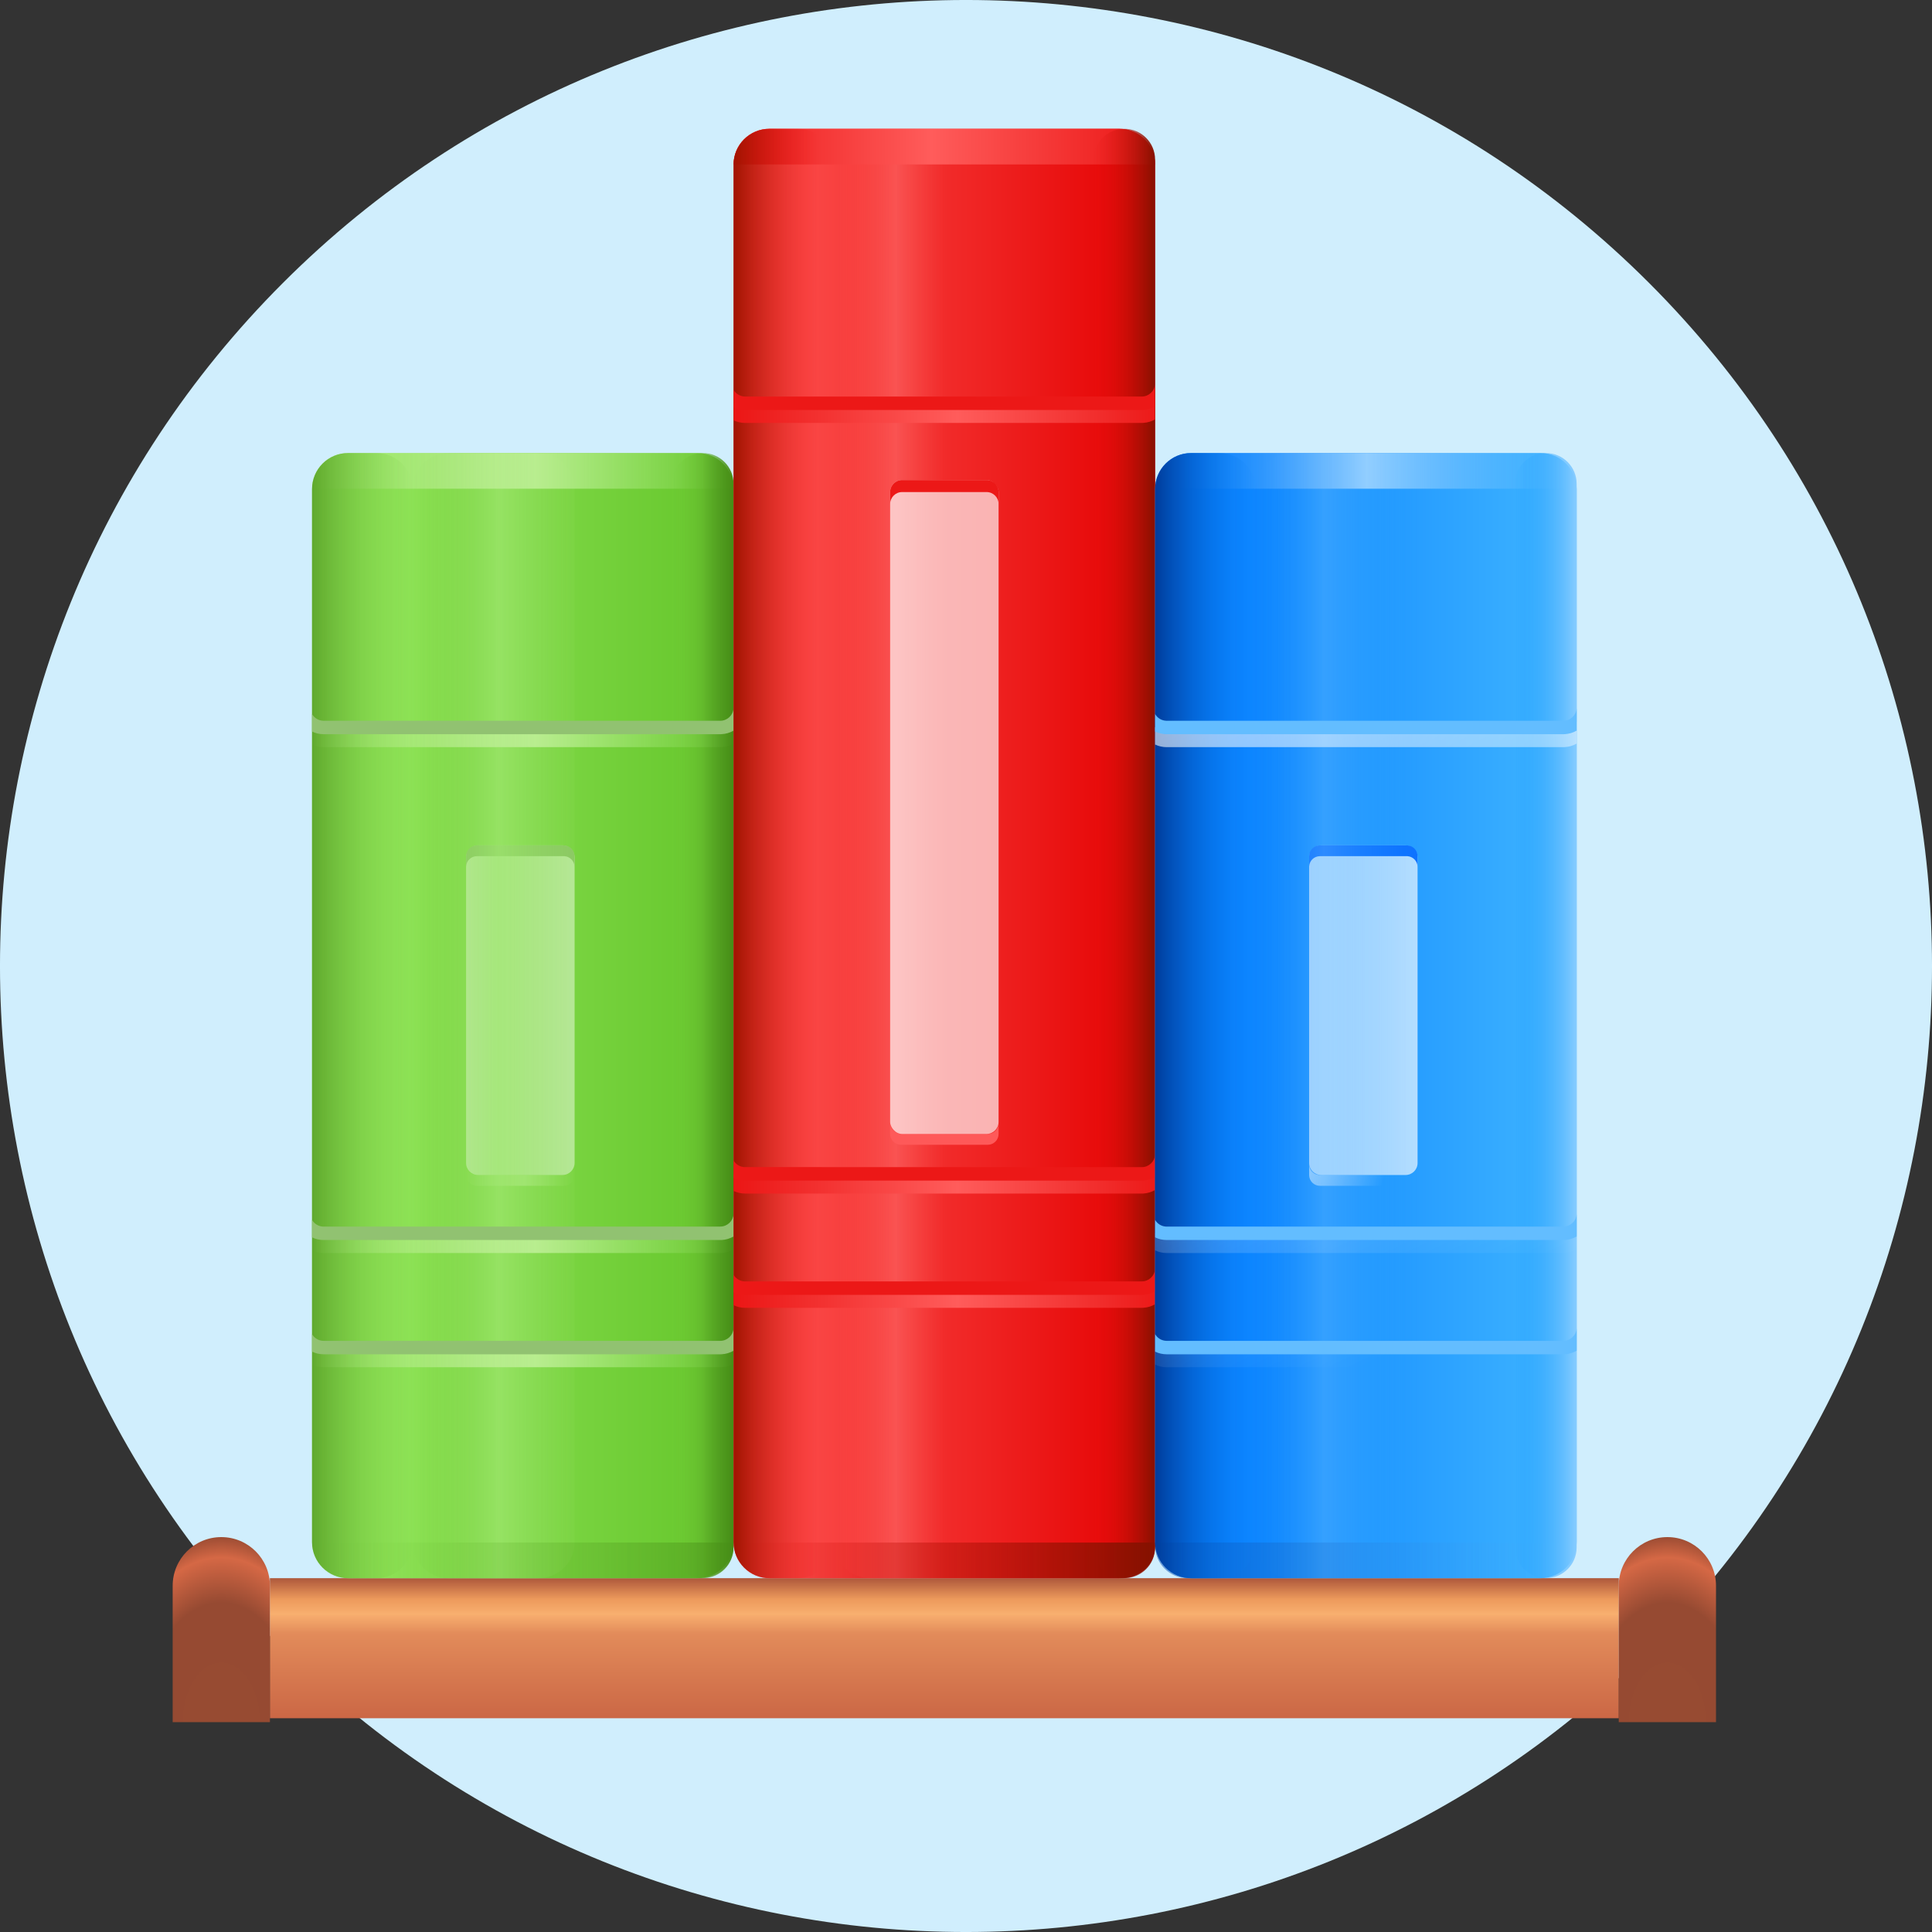 <?xml version="1.0" encoding="UTF-8"?>
<svg width="45px" height="45px" viewBox="0 0 45 45" version="1.1" xmlns="http://www.w3.org/2000/svg" xmlns:xlink="http://www.w3.org/1999/xlink">
    <rect x="0" y="0" width="45" height="45" fill="#333333" stroke="none"/>
    <title>Group 11</title>
    <defs>
        <linearGradient x1="47.866%" y1="100%" x2="47.866%" y2="0%" id="linearGradient-1">
            <stop stop-color="#CB6745" offset="0%"></stop>
            <stop stop-color="#E28B5A" offset="60.288%"></stop>
            <stop stop-color="#F8AF6F" offset="74.462%"></stop>
            <stop stop-color="#ED9A5C" offset="84.974%"></stop>
            <stop stop-color="#AE583B" offset="100%"></stop>
        </linearGradient>
        <radialGradient cx="50%" cy="100%" fx="50%" fy="100%" r="230.103%" gradientTransform="translate(0.5,1),scale(1,0.526),rotate(-90),scale(1,0.646),translate(-0.5,-1)" id="radialGradient-2">
            <stop stop-color="#974B32" offset="0%"></stop>
            <stop stop-color="#964A32" offset="53.272%"></stop>
            <stop stop-color="#D56845" offset="73.458%"></stop>
            <stop stop-color="#914730" offset="84.587%"></stop>
            <stop stop-color="#7D3B27" offset="100%"></stop>
        </radialGradient>
        <linearGradient x1="0%" y1="50%" x2="100%" y2="50%" id="linearGradient-3">
            <stop stop-color="#99EA62" offset="0%"></stop>
            <stop stop-color="#68C82E" offset="92.533%"></stop>
            <stop stop-color="#388A13" offset="100%"></stop>
        </linearGradient>
        <linearGradient x1="100%" y1="50%" x2="0%" y2="50%" id="linearGradient-4">
            <stop stop-color="#A1E673" stop-opacity="0" offset="0%"></stop>
            <stop stop-color="#B8ED8F" offset="46.94%"></stop>
            <stop stop-color="#CFF4AB" stop-opacity="0" offset="100%"></stop>
        </linearGradient>
        <linearGradient x1="136.114%" y1="39.99%" x2="0%" y2="39.99%" id="linearGradient-5">
            <stop stop-color="#70CC34" stop-opacity="0" offset="0%"></stop>
            <stop stop-color="#9BE56A" offset="60.874%"></stop>
            <stop stop-color="#6ECA32" stop-opacity="0" offset="100%"></stop>
        </linearGradient>
        <linearGradient x1="100%" y1="50%" x2="0%" y2="50%" id="linearGradient-6">
            <stop stop-color="#A1E673" stop-opacity="0" offset="0%"></stop>
            <stop stop-color="#B8ED8F" offset="46.94%"></stop>
            <stop stop-color="#CFF4AB" stop-opacity="0" offset="100%"></stop>
        </linearGradient>
        <linearGradient x1="100%" y1="39.99%" x2="0%" y2="39.99%" id="linearGradient-7">
            <stop stop-color="#478D16" offset="0%"></stop>
            <stop stop-color="#78CF3D" stop-opacity="0" offset="100%"></stop>
        </linearGradient>
        <linearGradient x1="100%" y1="39.99%" x2="0%" y2="39.99%" id="linearGradient-8">
            <stop stop-color="#478D16" offset="0%"></stop>
            <stop stop-color="#78CF3D" stop-opacity="0" offset="100%"></stop>
        </linearGradient>
        <linearGradient x1="100%" y1="39.99%" x2="0%" y2="39.99%" id="linearGradient-9">
            <stop stop-color="#78CF3D" stop-opacity="0" offset="0%"></stop>
            <stop stop-color="#478D16" offset="100%"></stop>
        </linearGradient>
        <linearGradient x1="100%" y1="50%" x2="0%" y2="50%" id="linearGradient-10">
            <stop stop-color="#A1E673" stop-opacity="0" offset="0%"></stop>
            <stop stop-color="#B8ED8F" offset="46.94%"></stop>
            <stop stop-color="#CFF4AB" stop-opacity="0" offset="100%"></stop>
        </linearGradient>
        <linearGradient x1="0%" y1="50%" x2="100%" y2="50%" id="linearGradient-11">
            <stop stop-color="#FF5654" offset="0%"></stop>
            <stop stop-color="#E40000" offset="100%"></stop>
        </linearGradient>
        <linearGradient x1="100%" y1="39.99%" x2="0%" y2="39.99%" id="linearGradient-12">
            <stop stop-color="#ED1C1B" stop-opacity="0" offset="0%"></stop>
            <stop stop-color="#FB5D5C" stop-opacity="0" offset="31.365%"></stop>
            <stop stop-color="#FF7170" offset="61.75%"></stop>
            <stop stop-color="#FA4442" stop-opacity="0" offset="100%"></stop>
        </linearGradient>
        <linearGradient x1="100%" y1="50%" x2="0%" y2="50%" id="linearGradient-13">
            <stop stop-color="#EB1615" offset="0%"></stop>
            <stop stop-color="#FF5C5B" offset="53.06%"></stop>
            <stop stop-color="#EC1A19" offset="100%"></stop>
        </linearGradient>
        <linearGradient x1="100%" y1="39.99%" x2="0%" y2="39.99%" id="linearGradient-14">
            <stop stop-color="#851100" offset="0%"></stop>
            <stop stop-color="#EA1312" stop-opacity="0" offset="100%"></stop>
        </linearGradient>
        <linearGradient x1="100%" y1="39.99%" x2="0%" y2="39.99%" id="linearGradient-15">
            <stop stop-color="#851100" offset="0%"></stop>
            <stop stop-color="#EA1312" stop-opacity="0" offset="100%"></stop>
        </linearGradient>
        <linearGradient x1="83.54%" y1="39.99%" x2="0%" y2="39.99%" id="linearGradient-16">
            <stop stop-color="#EA1312" stop-opacity="0" offset="0%"></stop>
            <stop stop-color="#A01400" offset="100%"></stop>
        </linearGradient>
        <linearGradient x1="100%" y1="50%" x2="0%" y2="50%" id="linearGradient-17">
            <stop stop-color="#EC1A19" offset="0%"></stop>
            <stop stop-color="#FF5C5B" offset="46.94%"></stop>
            <stop stop-color="#EB1615" offset="100%"></stop>
        </linearGradient>
        <linearGradient x1="7.582%" y1="50%" x2="100%" y2="50%" id="linearGradient-18">
            <stop stop-color="#037CFF" offset="0%"></stop>
            <stop stop-color="#41B6FF" offset="100%"></stop>
        </linearGradient>
        <linearGradient x1="69.897%" y1="51.859%" x2="-17.163%" y2="47.149%" id="linearGradient-19">
            <stop stop-color="#FFFFFF" stop-opacity="0" offset="0%"></stop>
            <stop stop-color="#FFFFFF" stop-opacity="0" offset="0%"></stop>
            <stop stop-color="#FFFFFF" stop-opacity="0.764" offset="100%"></stop>
        </linearGradient>
        <linearGradient x1="100%" y1="39.99%" x2="0%" y2="39.99%" id="linearGradient-20">
            <stop stop-color="#109BFF" stop-opacity="0" offset="0%"></stop>
            <stop stop-color="#76C6FF" offset="57.736%"></stop>
            <stop stop-color="#0A85F7" stop-opacity="0" offset="100%"></stop>
        </linearGradient>
        <linearGradient x1="100%" y1="50%" x2="0%" y2="50%" id="linearGradient-21">
            <stop stop-color="#64BEFF" stop-opacity="0" offset="0%"></stop>
            <stop stop-color="#92CEFF" offset="49.897%"></stop>
            <stop stop-color="#057CF9" stop-opacity="0" offset="100%"></stop>
        </linearGradient>
        <linearGradient x1="100%" y1="39.99%" x2="0%" y2="39.99%" id="linearGradient-22">
            <stop stop-color="#50B2FF" stop-opacity="0" offset="0%"></stop>
            <stop stop-color="#0048AE" offset="100%"></stop>
        </linearGradient>
        <linearGradient x1="100%" y1="39.99%" x2="0%" y2="39.99%" id="linearGradient-23">
            <stop stop-color="#87CCFF" offset="0%"></stop>
            <stop stop-color="#0F98FF" stop-opacity="0" offset="100%"></stop>
        </linearGradient>
        <linearGradient x1="100%" y1="39.99%" x2="0%" y2="39.99%" id="linearGradient-24">
            <stop stop-color="#0A86FD" stop-opacity="0" offset="0%"></stop>
            <stop stop-color="#003C9B" offset="100%"></stop>
        </linearGradient>
        <linearGradient x1="58.479%" y1="96.79%" x2="21.378%" y2="-21.741%" id="linearGradient-25">
            <stop stop-color="#FFFFFF" stop-opacity="0" offset="0%"></stop>
            <stop stop-color="#FFFFFF" stop-opacity="0" offset="0%"></stop>
            <stop stop-color="#FFFFFF" stop-opacity="0.764" offset="100%"></stop>
        </linearGradient>
    </defs>
    <g id="Home" stroke="none" stroke-width="1" fill="none" fill-rule="evenodd">
        <g id="C1-Features" transform="translate(-235, -651)">
            <g id="Sub-Navigation" transform="translate(0, 622)">
                <g transform="translate(230, 29)" id="PYP-Plan">
                    <g id="Group-11" transform="translate(5, -0)">
                        <path d="M38.41,6.59 C47.197,15.377 47.197,29.623 38.41,38.41 C29.623,47.197 15.377,47.197 6.59,38.41 C-2.197,29.623 -2.197,15.377 6.59,6.59 C15.377,-2.197 29.623,-2.197 38.41,6.59" id="Path" fill="#D0EEFD"></path>
                        <g id="Group-2" transform="translate(4, 3)">
                            <g id="Group-4" transform="translate(0, 32.737)">
                                <g id="Group-3" transform="translate(0, 0.005)">
                                    <polygon id="Path-Copy" fill="url(#linearGradient-1)" fill-rule="nonzero" points="33.705 1.017 33.705 4.279 2.286 4.279 2.286 1.017"></polygon>
                                    <path d="M2.286,1.193 L2.286,4.37 L2.286,4.37 L0.021,4.37 L0.021,1.193 C0.021,0.567 0.528,0.06 1.154,0.06 C1.779,0.06 2.286,0.567 2.286,1.193 Z" id="Path-Copy-3" fill="url(#radialGradient-2)" transform="translate(1.154, 2.215) scale(-1, 1) translate(-1.154, -2.215) "></path>
                                    <path d="M35.97,1.193 L35.97,4.37 L35.97,4.37 L33.705,4.37 L33.705,1.193 C33.705,0.567 34.212,0.06 34.837,0.06 C35.463,0.06 35.97,0.567 35.97,1.193 Z" id="Path-Copy-4" fill="url(#radialGradient-2)" transform="translate(34.837, 2.215) scale(-1, 1) translate(-34.837, -2.215) "></path>
                                </g>
                            </g>
                            <g id="Group-5" transform="translate(3.268, 0)">
                                <g id="Group" transform="translate(0, 7.552)">
                                    <path d="M0.839,4.65082518e-14 L8.979,4.65082518e-14 C9.443,4.57108759e-14 9.818,0.376 9.818,0.839 L9.818,25.368 C9.818,25.831 9.443,26.207 8.979,26.207 L0.839,26.207 C0.376,26.207 0,25.831 0,25.368 L0,0.839 C0,0.376 0.376,4.57052088e-14 0.839,4.65082518e-14 Z" id="Rectangle" fill="url(#linearGradient-3)" fill-rule="nonzero"></path>
                                    <g id="Group-6-Copy" transform="translate(3.588, 9.138)">
                                        <path d="M0,7.427 C0,7.559 0.103,7.668 0.233,7.678 L0.252,7.678 L2.274,7.678 C2.407,7.678 2.515,7.576 2.525,7.445 L2.526,7.427 L2.526,7.678 C2.526,7.817 2.413,7.93 2.274,7.93 L0.252,7.93 C0.113,7.93 0,7.817 0,7.678 L0,7.427 Z" id="Path" fill="url(#linearGradient-4)" fill-rule="nonzero" style="mix-blend-mode: lighten;"></path>
                                        <path d="M0.28,0 L2.246,0 C2.401,-2.83784791e-17 2.526,0.125 2.526,0.28 L2.526,7.399 C2.526,7.553 2.401,7.678 2.246,7.678 L0.28,7.678 C0.125,7.678 2.29462857e-13,7.553 2.28963701e-13,7.399 L2.28963701e-13,0.28 C2.28944782e-13,0.125 0.125,-8.26438234e-17 0.28,0 Z" id="Rectangle" fill="#FFFFFF" opacity="0.66"></path>
                                        <path d="M2.274,0 C2.413,0 2.526,0.113 2.526,0.252 L2.526,0.503 C2.526,0.371 2.423,0.262 2.293,0.252 L2.274,0.252 L0.252,0.252 C0.119,0.252 0.01,0.354 0.001,0.485 L1.14481851e-13,0.503 L1.14481851e-13,0.252 C1.14481851e-13,0.113 0.113,0 0.252,0 L2.274,0 Z" id="Path" fill="#91C271" fill-rule="nonzero" style="mix-blend-mode: multiply;"></path>
                                    </g>
                                    <path d="M3.181,0 L5.279,0 C5.742,-1.9615774e-16 6.118,0.376 6.118,0.839 L6.118,25.368 C6.118,25.831 5.742,26.207 5.279,26.207 L3.181,26.207 C2.717,26.207 2.341,25.831 2.341,25.368 L2.341,0.839 C2.341,0.376 2.717,-8.03042982e-16 3.181,0 Z" id="Rectangle" fill="url(#linearGradient-5)" opacity="0.796"></path>
                                    <path d="M0.831,0 L8.988,0 C9.446,-7.50417898e-16 9.818,0.372 9.818,0.831 L9.818,0.831 L9.818,0.831 L0,0.831 C0,0.372 0.372,-2.67382196e-17 0.831,0 Z" id="Rectangle" fill="url(#linearGradient-6)" fill-rule="nonzero" style="mix-blend-mode: lighten;"></path>
                                    <path d="M9.101,0 C9.497,-7.27907988e-17 9.818,0.321 9.818,0.717 L9.818,25.49 C9.818,25.886 9.497,26.207 9.101,26.207 C8.705,26.207 8.383,25.886 8.383,25.49 L8.383,0.717 C8.383,0.321 8.705,7.27907988e-17 9.101,0 Z" id="Rectangle" fill="url(#linearGradient-7)"></path>
                                    <path d="M0.755,26.207 L9.063,26.207 C9.48,26.207 9.818,25.869 9.818,25.452 L9.818,25.376 L0,25.376 L0,25.452 C0,25.869 0.338,26.207 0.755,26.207 Z" id="Rectangle" fill="url(#linearGradient-8)" opacity="0.5"></path>
                                    <path d="M0.839,0 L1.502,0 C1.966,-8.51354372e-17 2.341,0.376 2.341,0.839 L2.341,25.368 C2.341,25.831 1.966,26.207 1.502,26.207 L0.839,26.207 C0.376,26.207 0,25.831 0,25.368 L0,0.839 C0,0.376 0.376,-8.03042982e-16 0.839,0 Z" id="Rectangle" fill="url(#linearGradient-9)" opacity="0.7"></path>
                                    <path d="M9.818,20.696 L9.818,21.211 C9.735,21.259 9.64,21.288 9.538,21.293 L9.507,21.294 L0.271,21.294 C0.174,21.294 0.082,21.272 0,21.233 L0,20.825 C0.051,20.912 0.142,20.972 0.247,20.98 L0.271,20.981 L9.507,20.981 C9.67,20.981 9.804,20.856 9.818,20.696 Z M9.818,18.035 L9.818,18.55 C9.735,18.598 9.64,18.627 9.538,18.632 L9.507,18.633 L0.271,18.633 C0.174,18.633 0.082,18.611 0,18.571 L0,18.164 C0.051,18.251 0.142,18.311 0.247,18.319 L0.271,18.32 L9.507,18.32 C9.67,18.32 9.804,18.195 9.818,18.035 Z M9.818,6.253 L9.818,6.768 C9.735,6.816 9.64,6.845 9.538,6.85 L9.507,6.851 L0.271,6.851 C0.174,6.851 0.082,6.829 0,6.79 L0,6.382 C0.051,6.469 0.142,6.529 0.247,6.537 L0.271,6.538 L9.507,6.538 C9.67,6.538 9.804,6.413 9.818,6.253 Z" id="Combined-Shape" fill="url(#linearGradient-10)" fill-rule="nonzero" style="mix-blend-mode: lighten;"></path>
                                    <path d="M9.818,20.394 L9.818,20.909 C9.735,20.957 9.64,20.986 9.538,20.991 L9.507,20.992 L0.271,20.992 C0.174,20.992 0.082,20.97 0,20.93 L0,20.523 C0.051,20.61 0.142,20.67 0.247,20.678 L0.271,20.679 L9.507,20.679 C9.67,20.679 9.804,20.554 9.818,20.394 Z M9.818,17.733 L9.818,18.248 C9.735,18.295 9.64,18.325 9.538,18.33 L9.507,18.33 L0.271,18.33 C0.174,18.33 0.082,18.309 0,18.269 L0,17.862 C0.051,17.949 0.142,18.009 0.247,18.017 L0.271,18.017 L9.507,18.017 C9.67,18.017 9.804,17.893 9.818,17.733 Z M9.818,5.951 L9.818,6.466 C9.735,6.514 9.64,6.543 9.538,6.548 L9.507,6.549 L0.271,6.549 C0.174,6.549 0.082,6.527 0,6.487 L0,6.08 C0.051,6.167 0.142,6.227 0.247,6.235 L0.271,6.236 L9.507,6.236 C9.67,6.236 9.804,6.111 9.818,5.951 Z" id="Combined-Shape" fill="#91C271" fill-rule="nonzero" style="mix-blend-mode: multiply;"></path>
                                </g>
                                <g id="Group-Copy" transform="translate(9.818, 0)">
                                    <path d="M0.839,4.65082518e-14 L8.979,4.65082518e-14 C9.443,4.57108759e-14 9.818,0.376 9.818,0.839 L9.818,32.92 C9.818,33.384 9.443,33.759 8.979,33.759 L0.839,33.759 C0.376,33.759 0,33.384 0,32.92 L0,0.839 C0,0.376 0.376,4.7592588e-14 0.839,4.65082518e-14 Z" id="Rectangle" fill="url(#linearGradient-11)"></path>
                                    <path d="M3.181,0 L5.279,0 C5.742,-8.51354372e-17 6.118,0.376 6.118,0.839 L6.118,32.92 C6.118,33.384 5.742,33.759 5.279,33.759 L3.181,33.759 C2.717,33.759 2.341,33.384 2.341,32.92 L2.341,0.839 C2.341,0.376 2.717,9.73313857e-16 3.181,0 Z" id="Rectangle" fill="url(#linearGradient-12)" opacity="0.5"></path>
                                    <path d="M0.831,0 L8.988,0 C9.446,3.21931109e-16 9.818,0.372 9.818,0.831 L9.818,0.831 L9.818,0.831 L0,0.831 C0,0.372 0.372,1.95306385e-16 0.831,0 Z" id="Rectangle" fill="url(#linearGradient-13)" fill-rule="nonzero" style="mix-blend-mode: lighten;"></path>
                                    <path d="M9.101,0 C9.497,-7.27907988e-17 9.818,0.321 9.818,0.717 L9.818,33.042 C9.818,33.438 9.497,33.759 9.101,33.759 C8.705,33.759 8.383,33.438 8.383,33.042 L8.383,0.717 C8.383,0.321 8.705,7.27907988e-17 9.101,0 Z" id="Rectangle" fill="url(#linearGradient-14)"></path>
                                    <path d="M0.755,33.759 L9.063,33.759 C9.48,33.759 9.818,33.421 9.818,33.004 L9.818,32.929 L0,32.929 L0,33.004 C0,33.421 0.338,33.759 0.755,33.759 Z" id="Rectangle" fill="url(#linearGradient-15)"></path>
                                    <path d="M0.839,0 L1.502,0 C1.966,-1.9615774e-16 2.341,0.376 2.341,0.839 L2.341,32.92 C2.341,33.384 1.966,33.759 1.502,33.759 L0.839,33.759 C0.376,33.759 0,33.384 0,32.92 L0,0.839 C0,0.376 0.376,1.08433616e-15 0.839,0 Z" id="Rectangle" fill="url(#linearGradient-16)"></path>
                                    <path d="M9.818,26.864 L9.818,27.379 C9.735,27.427 9.64,27.456 9.538,27.461 L9.507,27.462 L0.271,27.462 C0.174,27.462 0.082,27.44 0,27.4 L0,26.993 C0.051,27.08 0.142,27.14 0.247,27.148 L0.271,27.149 L9.507,27.149 C9.67,27.149 9.804,27.024 9.818,26.864 Z M9.818,24.203 L9.818,24.717 C9.735,24.765 9.64,24.795 9.538,24.8 L0.271,24.8 C0.174,24.8 0.082,24.778 0,24.739 L0,24.332 C0.051,24.419 0.142,24.479 0.247,24.486 L9.507,24.487 C9.67,24.487 9.804,24.362 9.818,24.203 Z M9.818,6.253 L9.818,6.768 C9.735,6.816 9.64,6.845 9.538,6.85 L9.507,6.851 L0.271,6.851 C0.174,6.851 0.082,6.829 0,6.79 L0,6.382 C0.051,6.469 0.142,6.529 0.247,6.537 L0.271,6.538 L9.507,6.538 C9.67,6.538 9.804,6.413 9.818,6.253 Z" id="Combined-Shape" fill="url(#linearGradient-17)" fill-rule="nonzero" style="mix-blend-mode: lighten;"></path>
                                    <path d="M9.818,26.562 L9.818,27.077 C9.735,27.124 9.64,27.154 9.538,27.159 L9.507,27.16 L0.271,27.16 C0.174,27.16 0.082,27.138 0,27.098 L0,26.691 C0.051,26.778 0.142,26.838 0.247,26.846 L0.271,26.846 L9.507,26.846 C9.67,26.846 9.804,26.722 9.818,26.562 Z M9.818,23.901 L9.818,24.415 C9.735,24.463 9.64,24.493 9.538,24.498 L0.271,24.498 C0.174,24.498 0.082,24.476 0,24.437 L0,24.03 C0.051,24.116 0.142,24.177 0.247,24.184 L9.507,24.185 C9.67,24.185 9.804,24.06 9.818,23.901 Z M9.818,5.951 L9.818,6.466 C9.735,6.514 9.64,6.543 9.538,6.548 L9.507,6.549 L0.271,6.549 C0.174,6.549 0.082,6.527 0,6.487 L0,6.08 C0.051,6.167 0.142,6.227 0.247,6.235 L0.271,6.236 L9.507,6.236 C9.67,6.236 9.804,6.111 9.818,5.951 Z" id="Combined-Shape" fill="#EC1817" fill-rule="nonzero" style="mix-blend-mode: multiply;"></path>
                                </g>
                                <g id="Group-Copy-2" transform="translate(13.343, 7.552)">
                                    <path d="M7.133,4.65082518e-14 L15.273,4.65082518e-14 C15.736,4.72463791e-14 16.112,0.376 16.112,0.839 L16.112,25.368 C16.112,25.831 15.736,26.207 15.273,26.207 L7.133,26.207 C6.67,26.207 6.294,25.831 6.294,25.368 L6.294,0.839 C6.294,0.376 6.67,4.57052088e-14 7.133,4.65082518e-14 Z" id="Rectangle" fill="url(#linearGradient-18)"></path>
                                    <g id="Group-6" transform="translate(9.881, 9.138)">
                                        <path d="M0,7.427 C0,7.559 0.103,7.668 0.233,7.678 L0.252,7.678 L2.274,7.678 C2.407,7.678 2.515,7.576 2.525,7.445 L2.526,7.427 L2.526,7.678 C2.526,7.817 2.413,7.93 2.274,7.93 L0.252,7.93 C0.113,7.93 0,7.817 0,7.678 L0,7.427 Z" id="Path" fill="url(#linearGradient-19)" style="mix-blend-mode: screen;" opacity="0.901"></path>
                                        <path d="M0.28,0 L2.246,0 C2.401,-2.83784791e-17 2.526,0.125 2.526,0.28 L2.526,7.399 C2.526,7.553 2.401,7.678 2.246,7.678 L0.28,7.678 C0.125,7.678 2.29038131e-13,7.553 2.28963701e-13,7.399 L2.28963701e-13,0.28 C2.29000293e-13,0.125 0.125,-8.26438234e-17 0.28,0 Z" id="Rectangle" fill="#FFFFFF" opacity="0.66"></path>
                                        <path d="M2.274,0 C2.413,0 2.526,0.113 2.526,0.252 L2.526,0.503 C2.526,0.371 2.423,0.262 2.293,0.252 L2.274,0.252 L0.252,0.252 C0.119,0.252 0.01,0.354 0.001,0.485 L1.14481851e-13,0.503 L1.14481851e-13,0.252 C1.14481851e-13,0.113 0.113,0 0.252,0 L2.274,0 Z" id="Path" fill="#0E72FF" fill-rule="nonzero" style="mix-blend-mode: multiply;"></path>
                                    </g>
                                    <g id="Group-6" transform="translate(0.122, 0.629)">
                                        <path d="M-5.72409253e-14,14.979 C-5.72409253e-14,15.112 0.103,15.22 0.233,15.23 L0.252,15.231 L2.274,15.231 C2.407,15.231 2.515,15.128 2.525,14.998 L2.526,14.979 L2.526,15.231 C2.526,15.37 2.413,15.483 2.274,15.483 L0.252,15.483 C0.113,15.483 -5.72409253e-14,15.37 -5.72409253e-14,15.231 L-5.72409253e-14,14.979 Z" id="Path" fill="#FE5959"></path>
                                        <rect id="Rectangle" fill="#FFFFFF" opacity="0.66" x="1.71946373e-13" y="0" width="2.526" height="15.231" rx="0.28"></rect>
                                        <path d="M2.246,0 C2.401,-2.47288249e-16 2.526,0.125 2.526,0.28 L2.526,0.559 C2.526,0.405 2.401,0.28 2.246,0.28 L2.246,0.28 L0.28,0.28 C0.125,0.28 -1.71137594e-13,0.405 -1.71174186e-13,0.559 L-1.71174186e-13,0.559 L-1.71174186e-13,0.28 C-1.71137594e-13,0.125 0.125,3.61445386e-16 0.28,0 L2.246,0 Z" id="Combined-Shape" fill="#EC1817" fill-rule="nonzero" style="mix-blend-mode: multiply;"></path>
                                    </g>
                                    <path d="M9.474,4.65082518e-14 L11.572,4.65082518e-14 C12.036,4.65341387e-14 12.411,0.376 12.411,0.839 L12.411,25.368 C12.411,25.831 12.036,26.207 11.572,26.207 L9.474,26.207 C9.011,26.207 8.635,25.831 8.635,25.368 L8.635,0.839 C8.635,0.376 9.011,4.57052088e-14 9.474,4.65082518e-14 Z" id="Rectangle" fill="url(#linearGradient-20)" opacity="0.3"></path>
                                    <path d="M7.125,0 L15.281,0 C15.74,4.32953411e-16 16.112,0.372 16.112,0.831 L16.112,0.831 L16.112,0.831 L6.294,0.831 C6.294,0.372 6.666,-2.67382196e-17 7.125,0 Z" id="Rectangle" fill="url(#linearGradient-21)" fill-rule="nonzero" style="mix-blend-mode: lighten;"></path>
                                    <path d="M7.049,26.207 L15.357,26.207 C15.774,26.207 16.112,25.869 16.112,25.452 L16.112,25.376 L6.294,25.376 L6.294,25.452 C6.294,25.869 6.632,26.207 7.049,26.207 Z" id="Rectangle" fill="url(#linearGradient-22)" opacity="0.5"></path>
                                    <path d="M15.395,0 C15.791,-7.27907988e-17 16.112,0.321 16.112,0.717 L16.112,25.49 C16.112,25.886 15.791,26.207 15.395,26.207 C14.998,26.207 14.677,25.886 14.677,25.49 L14.677,0.717 C14.677,0.321 14.998,7.27907988e-17 15.395,0 Z" id="Rectangle" fill="url(#linearGradient-23)" style="mix-blend-mode: lighten;"></path>
                                    <path d="M7.133,0 L7.796,0 C8.259,-8.51354372e-17 8.635,0.376 8.635,0.839 L8.635,25.368 C8.635,25.831 8.259,26.207 7.796,26.207 L7.133,26.207 C6.67,26.207 6.294,25.831 6.294,25.368 L6.294,0.839 C6.294,0.376 6.67,-8.03042982e-16 7.133,0 Z" id="Rectangle" fill="url(#linearGradient-24)"></path>
                                    <path d="M16.112,20.696 L16.112,21.211 C16.029,21.259 15.933,21.288 15.832,21.293 L15.8,21.294 L6.564,21.294 C6.467,21.294 6.376,21.272 6.294,21.233 L6.294,20.825 C6.344,20.912 6.435,20.972 6.541,20.98 L6.564,20.981 L15.8,20.981 C15.964,20.981 16.098,20.856 16.112,20.696 Z M16.112,18.035 L16.112,18.55 C16.029,18.598 15.933,18.627 15.832,18.632 L15.8,18.633 L6.564,18.633 C6.467,18.633 6.376,18.611 6.294,18.571 L6.294,18.164 C6.344,18.251 6.435,18.311 6.541,18.319 L6.564,18.32 L15.8,18.32 C15.964,18.32 16.098,18.195 16.112,18.035 Z M16.112,6.253 L16.112,6.768 C16.029,6.816 15.933,6.845 15.832,6.85 L15.8,6.851 L6.564,6.851 C6.467,6.851 6.376,6.829 6.294,6.79 L6.294,6.382 C6.344,6.469 6.435,6.529 6.541,6.537 L6.564,6.538 L15.8,6.538 C15.964,6.538 16.098,6.413 16.112,6.253 Z" id="Combined-Shape" fill="url(#linearGradient-25)" style="mix-blend-mode: screen;" opacity="0.901"></path>
                                    <path d="M16.112,20.394 L16.112,20.909 C16.029,20.957 15.933,20.986 15.832,20.991 L15.8,20.992 L6.564,20.992 C6.467,20.992 6.376,20.97 6.294,20.93 L6.294,20.523 C6.344,20.61 6.435,20.67 6.541,20.678 L6.564,20.679 L15.8,20.679 C15.964,20.679 16.098,20.554 16.112,20.394 Z M16.112,17.733 L16.112,18.248 C16.029,18.295 15.933,18.325 15.832,18.33 L15.8,18.33 L6.564,18.33 C6.467,18.33 6.376,18.309 6.294,18.269 L6.294,17.862 C6.344,17.949 6.435,18.009 6.541,18.017 L6.564,18.017 L15.8,18.017 C15.964,18.017 16.098,17.893 16.112,17.733 Z M16.112,5.951 L16.112,6.466 C16.029,6.514 15.933,6.543 15.832,6.548 L15.8,6.549 L6.564,6.549 C6.467,6.549 6.376,6.527 6.294,6.487 L6.294,6.08 C6.344,6.167 6.435,6.227 6.541,6.235 L6.564,6.236 L15.8,6.236 C15.964,6.236 16.098,6.111 16.112,5.951 Z" id="Combined-Shape" fill="#63BDFF" fill-rule="nonzero" style="mix-blend-mode: multiply;"></path>
                                </g>
                            </g>
                        </g>
                    </g>
                </g>
            </g>
        </g>
    </g>
</svg>